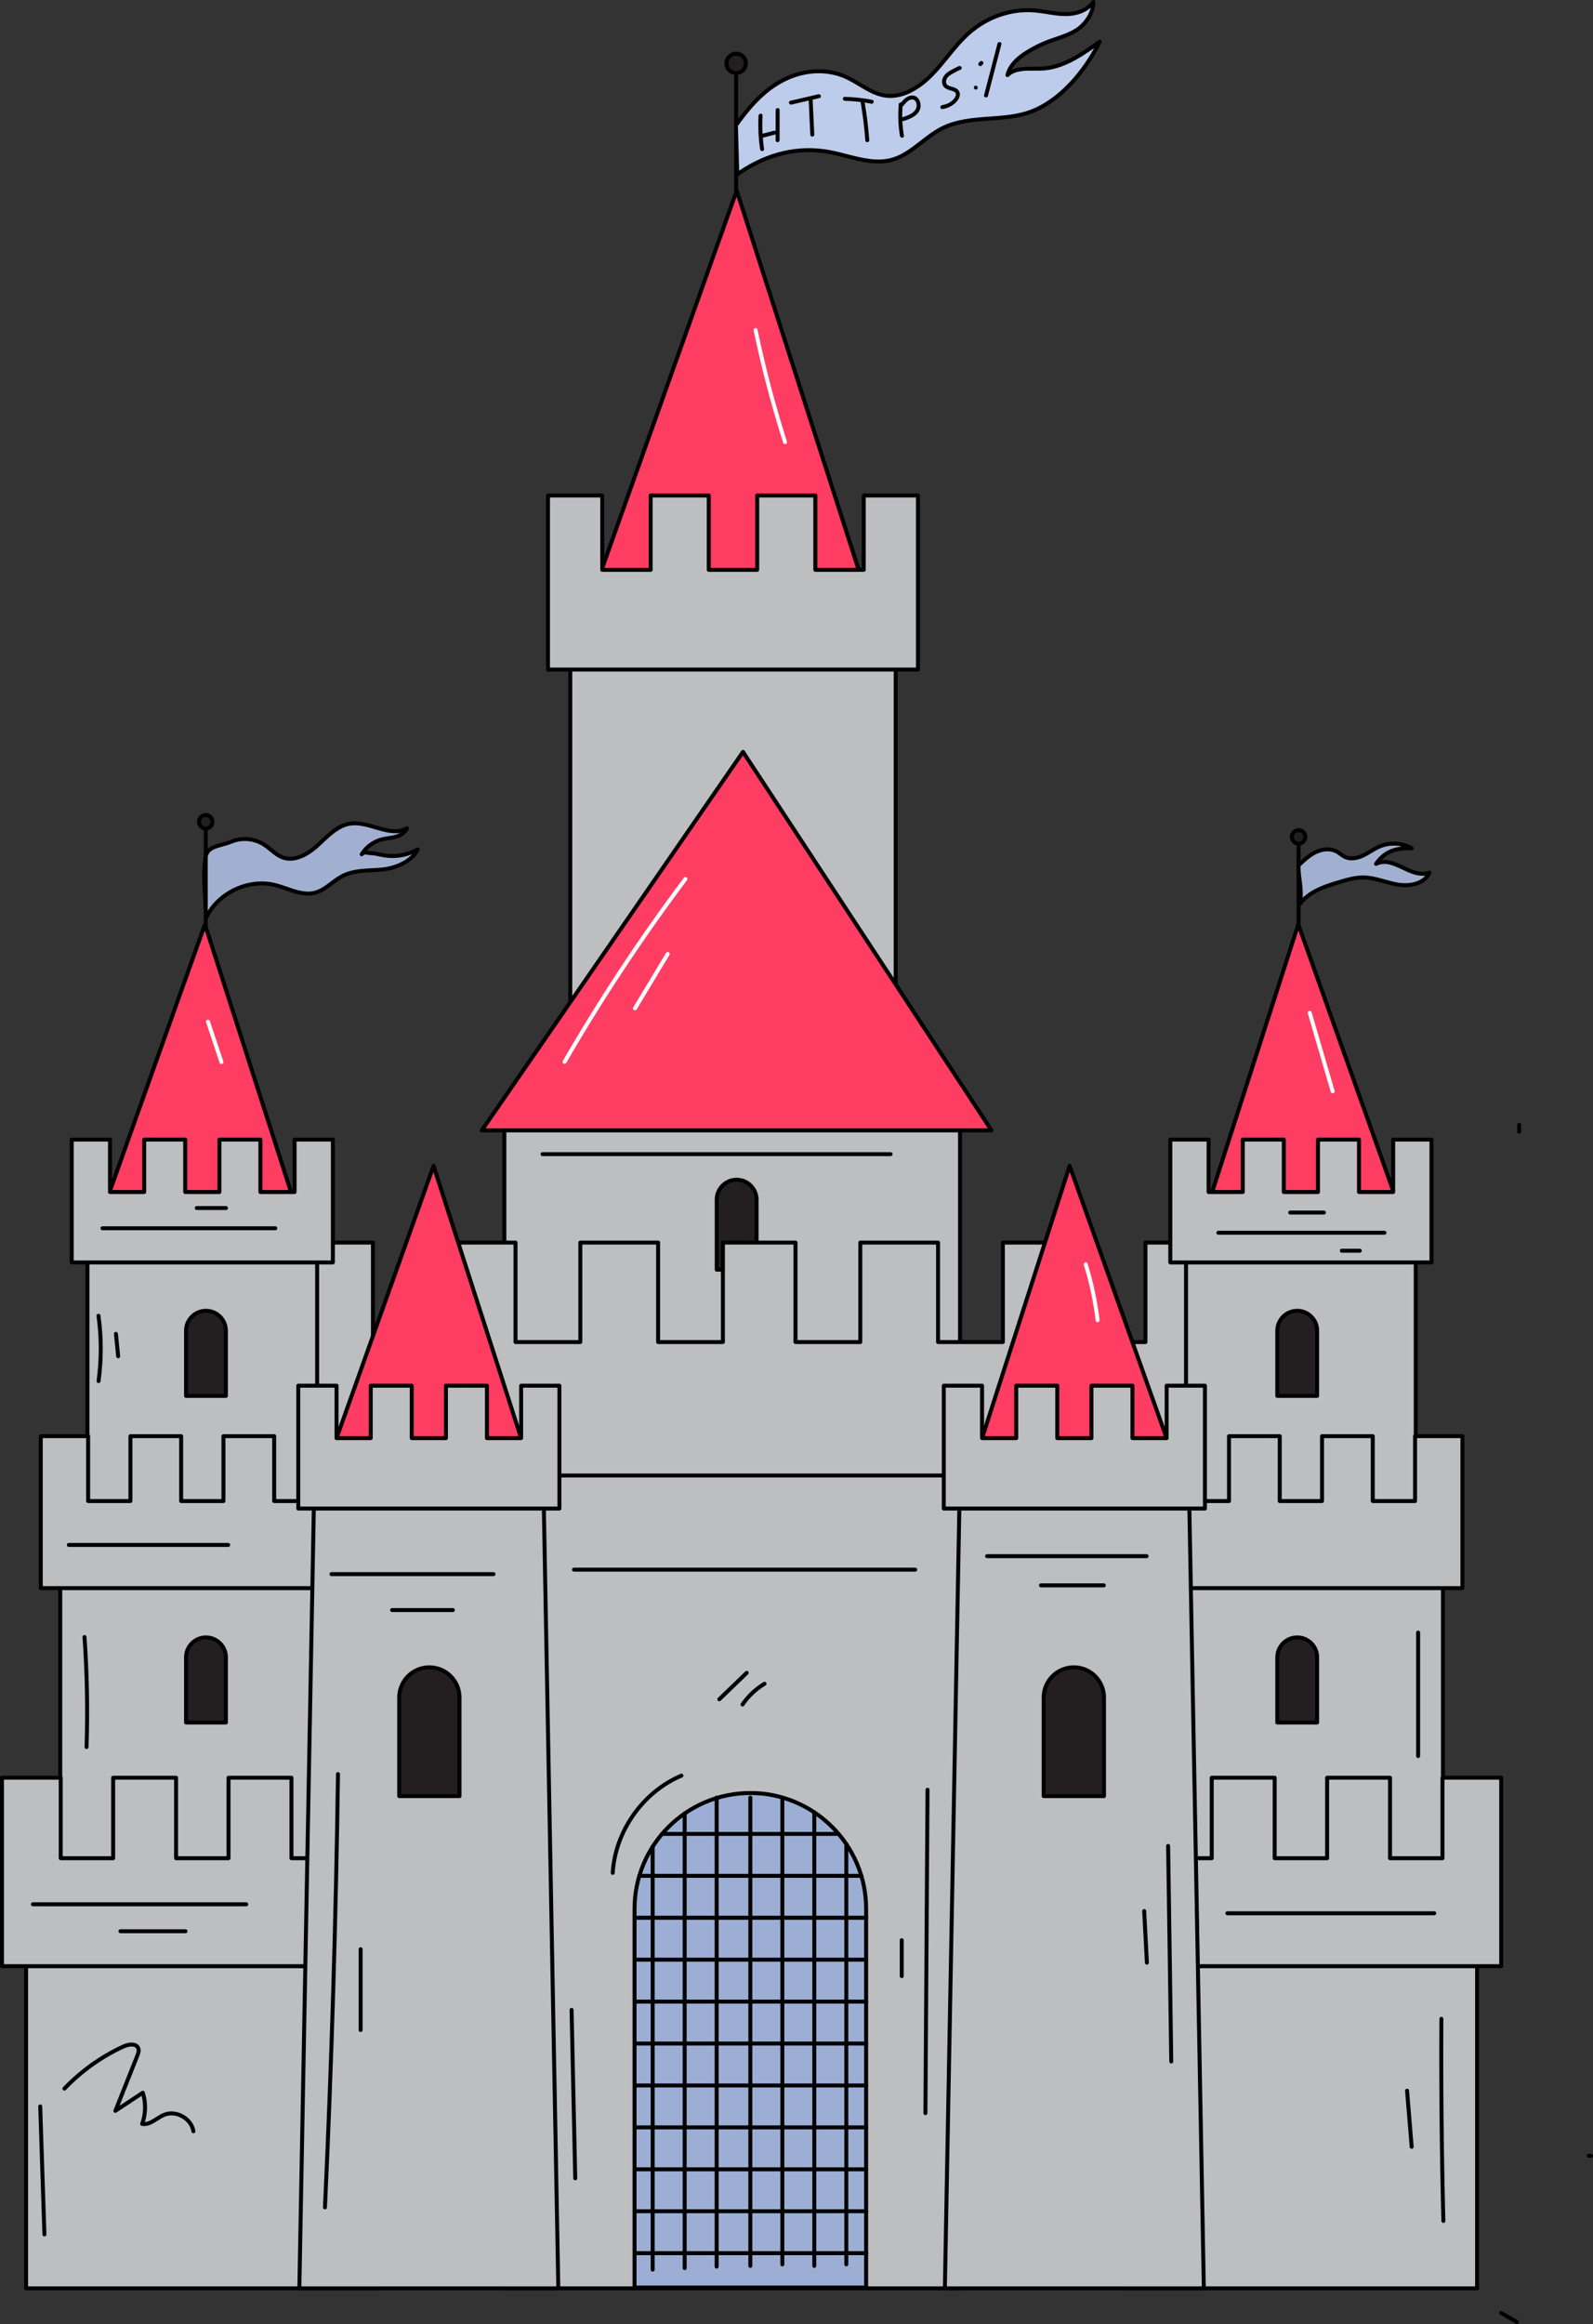 <svg xmlns="http://www.w3.org/2000/svg" id="Layer_2" data-name="Layer 2" width="804.49" height="1173.277" viewBox="0 0 804.49 1173.277"><rect x="0" y="0" width="804.49" height="1173.277" fill="#333333" stroke="none"/><g id="stroke"><g><g><path d="M655.806,477.938c-.553,0-1-.447-1-1v-50.457c0-.553.447-1,1-1s1,.447,1,1v50.457c0,.553-.447,1-1,1Z" fill="#000" stroke-width="0"></path><g><circle cx="655.805" cy="422.513" r="3.402" fill="#231f20" stroke-width="0"></circle><path d="M655.806,426.914c-2.427,0-4.401-1.975-4.401-4.402s1.975-4.401,4.401-4.401,4.401,1.975,4.401,4.401-1.975,4.402-4.401,4.402ZM655.806,420.111c-1.324,0-2.401,1.077-2.401,2.401s1.077,2.402,2.401,2.402,2.401-1.078,2.401-2.402-1.077-2.401-2.401-2.401Z" fill="#000" stroke-width="0"></path></g></g><g><path d="M371.773,111.418c-.553,0-1-.447-1-1V37.701c0-.553.447-1,1-1s1,.447,1,1v72.718c0,.553-.447,1-1,1Z" fill="#000" stroke-width="0"></path><g><circle cx="371.774" cy="31.982" r="4.902" fill="#231f20" stroke-width="0"></circle><path d="M371.773,37.884c-3.254,0-5.901-2.647-5.901-5.902s2.647-5.902,5.901-5.902,5.902,2.647,5.902,5.902-2.647,5.902-5.902,5.902ZM371.773,28.08c-2.151,0-3.901,1.751-3.901,3.902s1.75,3.902,3.901,3.902,3.902-1.751,3.902-3.902-1.751-3.902-3.902-3.902Z" fill="#000" stroke-width="0"></path></g></g><g><polygon points="302.638 290.973 434.695 290.973 372.044 96.245 302.638 290.973" fill="#ff3c62" stroke-width="0"></polygon><path d="M434.694,291.973h-132.057c-.325,0-.63-.158-.817-.424s-.233-.606-.125-.912l69.406-194.728c.144-.403.539-.645.958-.664.429.007.805.286.936.693l62.65,194.728c.098.305.044.638-.144.895-.189.259-.489.411-.809.411ZM304.056,289.973h129.267l-61.327-190.614-67.939,190.614Z" fill="#000" stroke-width="0"></path></g><g><g><rect x="287.999" y="331.65" width="164.338" height="256.948" fill="#bcbec0" stroke-width="0"></rect><path d="M452.337,589.598h-164.338c-.553,0-1-.447-1-1v-256.948c0-.553.447-1,1-1h164.338c.553,0,1,.447,1,1v256.948c0,.553-.447,1-1,1ZM288.999,587.598h162.338v-254.948h-162.338v254.948Z" fill="#000" stroke-width="0"></path></g><g><polygon points="463.587 250.157 463.587 338.023 276.748 338.023 276.748 250.157 304.139 250.157 304.139 287.683 328.597 287.683 328.597 250.157 357.938 250.157 357.938 287.683 382.396 287.683 382.396 250.157 411.746 250.157 411.746 287.683 436.195 287.683 436.195 250.157 463.587 250.157" fill="#bcbec0" stroke-width="0"></polygon><path d="M463.587,339.023h-186.84c-.553,0-1-.447-1-1v-87.866c0-.553.447-1,1-1h27.392c.553,0,1,.447,1,1v36.526h22.458v-36.526c0-.553.447-1,1-1h29.341c.553,0,1,.447,1,1v36.526h22.459v-36.526c0-.553.447-1,1-1h29.35c.553,0,1,.447,1,1v36.526h22.449v-36.526c0-.553.447-1,1-1h27.392c.553,0,1,.447,1,1v87.866c0,.553-.447,1-1,1ZM277.747,337.023h184.84v-85.866h-25.392v36.526c0,.553-.447,1-1,1h-24.449c-.553,0-1-.447-1-1v-36.526h-27.35v36.526c0,.553-.447,1-1,1h-24.459c-.553,0-1-.447-1-1v-36.526h-27.341v36.526c0,.553-.447,1-1,1h-24.458c-.553,0-1-.447-1-1v-36.526h-25.392v85.866Z" fill="#000" stroke-width="0"></path></g></g><g><rect x="254.703" y="564.911" width="230.133" height="590.358" fill="#bcbec0" stroke-width="0"></rect><path d="M484.837,1156.268h-230.134c-.553,0-1-.447-1-1v-590.357c0-.553.447-1,1-1h230.134c.553,0,1,.447,1,1v590.357c0,.553-.447,1-1,1ZM255.703,1154.268h228.134v-588.357h-228.134v588.357Z" fill="#000" stroke-width="0"></path></g><g><polygon points="243.317 570.672 500.726 570.672 375.222 379.58 243.317 570.672" fill="#ff3c62" stroke-width="0"></polygon><path d="M500.727,571.672H243.316c-.372,0-.713-.206-.886-.535s-.148-.727.062-1.033l131.905-191.092c.19-.274.512-.475.835-.432.332.004.642.173.824.451l125.505,191.092c.202.307.219.7.044,1.023-.175.324-.513.525-.88.525ZM245.222,569.672h253.651l-123.672-188.302-129.98,188.302Z" fill="#000" stroke-width="0"></path></g><g><path d="M372.022,595.595h0c5.554,0,10.063,4.509,10.063,10.063v35.349h-20.127v-35.349c0-5.554,4.509-10.063,10.063-10.063Z" fill="#231f20" stroke-width="0"></path><path d="M382.085,642.006h-20.127c-.553,0-1-.447-1-1v-35.349c0-6.101,4.963-11.063,11.063-11.063s11.063,4.963,11.063,11.063v35.349c0,.553-.447,1-1,1ZM362.958,640.006h18.127v-34.349c0-4.998-4.065-9.063-9.063-9.063s-9.063,4.065-9.063,9.063v34.349Z" fill="#000" stroke-width="0"></path></g><g><polygon points="578.472 627.312 578.472 677.534 545.75 677.534 545.75 627.312 506.471 627.312 506.471 677.534 473.737 677.534 473.737 627.312 434.47 627.312 434.47 677.534 401.738 677.534 401.738 627.312 401.737 627.312 365.08 627.312 365.079 627.312 365.079 677.534 332.358 677.534 332.358 627.312 293.078 627.312 293.078 677.534 260.345 677.534 260.345 627.312 221.078 627.312 221.078 677.534 188.345 677.534 188.345 627.312 151.686 627.312 151.686 744.905 365.079 744.905 401.738 744.905 615.131 744.905 615.131 627.312 578.472 627.312" fill="#bcbec0" stroke-width="0"></polygon><path d="M615.131,745.905H151.686c-.553,0-1-.447-1-1v-117.593c0-.553.447-1,1-1h36.658c.553,0,1,.447,1,1v49.222h30.733v-49.222c0-.553.447-1,1-1h39.268c.553,0,1,.447,1,1v49.222h30.732v-49.222c0-.553.447-1,1-1h39.28c.553,0,1,.447,1,1v49.222h30.72v-49.222c0-.553.447-1,1-1h36.659c.553,0,1,.447,1,1l.001,49.222h30.731v-49.222c0-.553.447-1,1-1h39.268c.553,0,1,.447,1,1v49.222h30.733v-49.222c0-.553.447-1,1-1h39.279c.553,0,1,.447,1,1v49.222h30.722v-49.222c0-.553.447-1,1-1h36.659c.553,0,1,.447,1,1v117.593c0,.553-.447,1-1,1ZM152.686,743.905h461.444v-115.593h-34.659v49.222c0,.553-.447,1-1,1h-32.722c-.553,0-1-.447-1-1v-49.222h-37.279v49.222c0,.553-.447,1-1,1h-32.733c-.553,0-1-.447-1-1v-49.222h-37.268v49.222c0,.553-.447,1-1,1h-32.731c-.553,0-1-.447-1-1v-49.222h-34.658l-.002,49.222c0,.553-.447,1-1,1h-32.72c-.553,0-1-.447-1-1v-49.222h-37.28v49.222c0,.553-.447,1-1,1h-32.732c-.553,0-1-.447-1-1v-49.222h-37.268v49.222c0,.553-.447,1-1,1h-32.733c-.553,0-1-.447-1-1v-49.222h-34.658v115.593Z" fill="#000" stroke-width="0"></path></g><g><g><polygon points="54.498 604.124 147.713 604.124 103.489 466.671 54.498 604.124" fill="#ff3c62" stroke-width="0"></polygon><path d="M147.713,605.124H54.498c-.325,0-.63-.158-.817-.424s-.233-.606-.125-.912l48.991-137.452c.144-.403.492-.646.958-.664.429.007.805.286.936.693l44.224,137.452c.098.305.044.638-.144.895-.189.259-.489.411-.809.411ZM55.916,603.124h90.425l-42.9-133.338-47.524,133.338Z" fill="#000" stroke-width="0"></path></g><g><g><rect x="44.165" y="632.836" width="116.001" height="129.228" fill="#bcbec0" stroke-width="0"></rect><path d="M160.165,763.064H44.165c-.553,0-1-.447-1-1v-129.228c0-.553.447-1,1-1h116c.553,0,1,.447,1,1v129.228c0,.553-.447,1-1,1ZM45.165,761.064h114v-127.228H45.165v127.228Z" fill="#000" stroke-width="0"></path></g><g><polygon points="168.107 575.313 168.107 637.335 36.222 637.335 36.222 575.313 55.557 575.313 55.557 601.801 72.821 601.801 72.821 575.313 93.532 575.313 93.532 601.801 110.796 601.801 110.796 575.313 131.513 575.313 131.513 601.801 148.772 601.801 148.772 575.313 168.107 575.313" fill="#bcbec0" stroke-width="0"></polygon><path d="M168.106,638.334H36.223c-.553,0-1-.447-1-1v-62.022c0-.553.447-1,1-1h19.335c.553,0,1,.447,1,1v25.488h15.264v-25.488c0-.553.447-1,1-1h20.711c.553,0,1,.447,1,1v25.488h15.265v-25.488c0-.553.447-1,1-1h20.717c.553,0,1,.447,1,1v25.488h15.258v-25.488c0-.553.447-1,1-1h19.335c.553,0,1,.447,1,1v62.022c0,.553-.447,1-1,1ZM37.223,636.334h129.884v-60.022h-17.335v25.488c0,.553-.447,1-1,1h-17.258c-.553,0-1-.447-1-1v-25.488h-18.717v25.488c0,.553-.447,1-1,1h-17.265c-.553,0-1-.447-1-1v-25.488h-18.711v25.488c0,.553-.447,1-1,1h-17.264c-.553,0-1-.447-1-1v-25.488h-17.335v60.022Z" fill="#000" stroke-width="0"></path></g></g><g><g><rect x="30.422" y="796.2" width="143.487" height="159.848" fill="#bcbec0" stroke-width="0"></rect><path d="M173.909,957.048H30.422c-.553,0-1-.447-1-1v-159.849c0-.553.447-1,1-1h143.487c.553,0,1,.447,1,1v159.849c0,.553-.447,1-1,1ZM31.422,955.048h141.487v-157.849H31.422v157.849Z" fill="#000" stroke-width="0"></path></g><g><polygon points="183.731 725.047 183.731 801.764 20.598 801.764 20.598 725.047 44.514 725.047 44.514 757.812 65.869 757.812 65.869 725.047 91.487 725.047 91.487 757.812 112.842 757.812 112.842 725.047 138.468 725.047 138.468 757.812 159.815 757.812 159.815 725.047 183.731 725.047" fill="#bcbec0" stroke-width="0"></polygon><path d="M183.731,802.764H20.598c-.553,0-1-.447-1-1v-76.718c0-.553.447-1,1-1h23.916c.553,0,1,.447,1,1v31.765h19.355v-31.765c0-.553.447-1,1-1h25.618c.553,0,1,.447,1,1v31.765h19.355v-31.765c0-.553.447-1,1-1h25.626c.553,0,1,.447,1,1v31.765h19.348v-31.765c0-.553.447-1,1-1h23.916c.553,0,1,.447,1,1v76.718c0,.553-.447,1-1,1ZM21.598,800.764h161.134v-74.718h-21.916v31.765c0,.553-.447,1-1,1h-21.348c-.553,0-1-.447-1-1v-31.765h-23.626v31.765c0,.553-.447,1-1,1h-21.355c-.553,0-1-.447-1-1v-31.765h-23.618v31.765c0,.553-.447,1-1,1h-21.355c-.553,0-1-.447-1-1v-31.765h-21.916v74.718Z" fill="#000" stroke-width="0"></path></g></g><g><rect x="13.183" y="985.732" width="177.962" height="169.537" fill="#bcbec0" stroke-width="0"></rect><path d="M191.145,1156.268H13.184c-.553,0-1-.447-1-1v-169.536c0-.553.447-1,1-1h177.962c.553,0,1,.447,1,1v169.536c0,.553-.447,1-1,1ZM14.184,1154.268h175.962v-167.536H14.184v167.536Z" fill="#000" stroke-width="0"></path></g><g><polygon points="203.329 897.483 203.329 992.634 1 992.634 1 897.483 30.662 897.483 30.662 938.12 57.148 938.12 57.148 897.483 88.921 897.483 88.921 938.12 115.407 938.12 115.407 897.483 147.19 897.483 147.19 938.12 173.667 938.12 173.667 897.483 203.329 897.483" fill="#bcbec0" stroke-width="0"></polygon><path d="M203.329,993.633H1c-.553,0-1-.447-1-1v-95.15c0-.553.447-1,1-1h29.662c.553,0,1,.447,1,1v39.638h24.485v-39.638c0-.553.447-1,1-1h31.773c.553,0,1,.447,1,1v39.638h24.486v-39.638c0-.553.447-1,1-1h31.783c.553,0,1,.447,1,1v39.638h24.477v-39.638c0-.553.447-1,1-1h29.662c.553,0,1,.447,1,1v95.15c0,.553-.447,1-1,1ZM2,991.633h200.329v-93.15h-27.662v39.638c0,.553-.447,1-1,1h-26.477c-.553,0-1-.447-1-1v-39.638h-29.783v39.638c0,.553-.447,1-1,1h-26.486c-.553,0-1-.447-1-1v-39.638h-29.773v39.638c0,.553-.447,1-1,1h-26.485c-.553,0-1-.447-1-1v-39.638H2v93.15Z" fill="#000" stroke-width="0"></path></g><g><path d="M104.019,661.754h0c5.554,0,10.063,4.509,10.063,10.063v32.901h-20.127v-32.901c0-5.554,4.509-10.063,10.063-10.063Z" fill="#231f20" stroke-width="0"></path><path d="M114.082,705.719h-20.126c-.553,0-1-.447-1-1v-32.901c0-6.101,4.963-11.063,11.062-11.063s11.063,4.963,11.063,11.063v32.901c0,.553-.447,1-1,1ZM94.956,703.719h18.126v-31.901c0-4.998-4.065-9.063-9.063-9.063s-9.062,4.065-9.062,9.063v31.901Z" fill="#000" stroke-width="0"></path></g><g><path d="M104.019,826.646h0c5.554,0,10.063,4.509,10.063,10.063v32.901h-20.127v-32.901c0-5.554,4.509-10.063,10.063-10.063Z" fill="#231f20" stroke-width="0"></path><path d="M114.082,870.611h-20.126c-.553,0-1-.447-1-1v-32.901c0-6.101,4.963-11.063,11.062-11.063s11.063,4.963,11.063,11.063v32.901c0,.553-.447,1-1,1ZM94.956,868.611h18.126v-31.901c0-4.998-4.065-9.063-9.063-9.063s-9.062,4.065-9.062,9.063v31.901Z" fill="#000" stroke-width="0"></path></g></g><g><g><path d="M378.933,905.203h0c32.274,0,58.476,26.202,58.476,58.476v191.184h-116.952v-191.184c0-32.274,26.202-58.476,58.476-58.476Z" fill="#9daed5" stroke-width="0"></path><path d="M437.409,1155.863h-116.953c-.553,0-1-.447-1-1v-191.184c0-32.796,26.681-59.477,59.477-59.477s59.477,26.681,59.477,59.477v191.184c0,.553-.447,1-1,1ZM321.456,1153.863h114.953v-190.184c0-31.692-25.784-57.477-57.477-57.477s-57.477,25.784-57.477,57.477v190.184Z" fill="#000" stroke-width="0"></path></g><path d="M378.933,1144.93c-.553,0-1-.447-1-1v-236.404c0-.553.447-1,1-1s1,.447,1,1v236.404c0,.553-.447,1-1,1Z" fill="#000" stroke-width="0"></path><g><path d="M395.093,1144.187c-.553,0-1-.447-1-1v-235.71c0-.553.447-1,1-1s1,.447,1,1v235.71c0,.553-.447,1-1,1Z" fill="#000" stroke-width="0"></path><path d="M411.243,1144.937c-.553,0-1-.447-1-1v-228.989c0-.553.447-1,1-1s1,.447,1,1v228.989c0,.553-.447,1-1,1Z" fill="#000" stroke-width="0"></path><path d="M427.403,1144.174c-.553,0-1-.447-1-1v-212.217c0-.553.447-1,1-1s1,.447,1,1v212.217c0,.553-.447,1-1,1Z" fill="#000" stroke-width="0"></path></g><g><path d="M329.613,1146.82c-.553,0-1-.447-1-1v-213.572c0-.553.447-1,1-1s1,.447,1,1v213.572c0,.553-.447,1-1,1Z" fill="#000" stroke-width="0"></path><path d="M345.764,1146.064c-.553,0-1-.447-1-1v-229.536c0-.553.447-1,1-1s1,.447,1,1v229.536c0,.553-.447,1-1,1Z" fill="#000" stroke-width="0"></path><path d="M361.925,1145.308c-.553,0-1-.447-1-1v-236.782c0-.553.447-1,1-1s1,.447,1,1v236.782c0,.553-.447,1-1,1Z" fill="#000" stroke-width="0"></path></g><path d="M423.514,926.847h-89.171c-.553,0-1-.447-1-1s.447-1,1-1h89.171c.553,0,1,.447,1,1s-.447,1-1,1Z" fill="#000" stroke-width="0"></path><path d="M435.003,948.017h-112.14c-.553,0-1-.447-1-1s.447-1,1-1h112.14c.553,0,1,.447,1,1s-.447,1-1,1Z" fill="#000" stroke-width="0"></path><path d="M437.413,969.177h-116.57c-.553,0-1-.447-1-1s.447-1,1-1h116.57c.553,0,1,.447,1,1s-.447,1-1,1Z" fill="#000" stroke-width="0"></path><path d="M437.413,990.347h-116.57c-.553,0-1-.447-1-1s.447-1,1-1h116.57c.553,0,1,.447,1,1s-.447,1-1,1Z" fill="#000" stroke-width="0"></path><path d="M437.413,1011.517h-116.57c-.553,0-1-.447-1-1s.447-1,1-1h116.57c.553,0,1,.447,1,1s-.447,1-1,1Z" fill="#000" stroke-width="0"></path><path d="M437.413,1032.677h-116.57c-.553,0-1-.447-1-1s.447-1,1-1h116.57c.553,0,1,.447,1,1s-.447,1-1,1Z" fill="#000" stroke-width="0"></path><path d="M437.413,1053.847h-116.57c-.553,0-1-.447-1-1s.447-1,1-1h116.57c.553,0,1,.447,1,1s-.447,1-1,1Z" fill="#000" stroke-width="0"></path><path d="M437.413,1075.007h-116.57c-.553,0-1-.447-1-1s.447-1,1-1h116.57c.553,0,1,.447,1,1s-.447,1-1,1Z" fill="#000" stroke-width="0"></path><path d="M437.413,1096.177h-116.57c-.553,0-1-.447-1-1s.447-1,1-1h116.57c.553,0,1,.447,1,1s-.447,1-1,1Z" fill="#000" stroke-width="0"></path><path d="M437.413,1117.337h-116.57c-.553,0-1-.447-1-1s.447-1,1-1h116.57c.553,0,1,.447,1,1s-.447,1-1,1Z" fill="#000" stroke-width="0"></path><path d="M437.413,1138.507h-116.57c-.553,0-1-.447-1-1s.447-1,1-1h116.57c.553,0,1,.447,1,1s-.447,1-1,1Z" fill="#000" stroke-width="0"></path></g><g><g><polygon points="169.961 726.051 263.176 726.051 218.953 588.598 169.961 726.051" fill="#ff3c62" stroke-width="0"></polygon><path d="M263.176,727.05h-93.214c-.325,0-.63-.158-.817-.424s-.233-.606-.125-.912l48.991-137.452c.144-.403.509-.691.958-.664.429.007.805.286.936.693l44.223,137.452c.098.305.044.638-.144.895-.189.259-.489.411-.809.411ZM171.38,725.05h90.424l-42.899-133.338-47.524,133.338Z" fill="#000" stroke-width="0"></path></g><g><g><polygon points="281.963 1155.268 151.176 1155.268 158.569 757.085 274.57 757.085 281.963 1155.268" fill="#bcbec0" stroke-width="0"></polygon><path d="M281.963,1156.268h-130.787c-.269,0-.525-.108-.714-.3-.188-.191-.291-.45-.286-.719l7.394-398.183c.011-.545.455-.981,1-.981h116c.545,0,.989.436,1,.981l7.394,398.183c.005.269-.099.527-.286.719-.189.191-.445.3-.714.3ZM152.194,1154.268h128.75l-7.356-396.183h-114.037l-7.356,396.183Z" fill="#000" stroke-width="0"></path></g><g><polygon points="282.511 699.562 282.511 761.584 150.627 761.584 150.627 699.562 169.961 699.562 169.961 726.051 187.226 726.051 187.226 699.562 207.936 699.562 207.936 726.051 225.201 726.051 225.201 699.562 245.918 699.562 245.918 726.051 263.176 726.051 263.176 699.562 282.511 699.562" fill="#bcbec0" stroke-width="0"></polygon><path d="M282.511,762.584h-131.884c-.553,0-1-.447-1-1v-62.023c0-.553.447-1,1-1h19.335c.553,0,1,.447,1,1v25.488h15.264v-25.488c0-.553.447-1,1-1h20.711c.553,0,1,.447,1,1v25.488h15.265v-25.488c0-.553.447-1,1-1h20.717c.553,0,1,.447,1,1v25.488h15.258v-25.488c0-.553.447-1,1-1h19.335c.553,0,1,.447,1,1v62.023c0,.553-.447,1-1,1ZM151.627,760.584h129.884v-60.023h-17.335v25.488c0,.553-.447,1-1,1h-17.258c-.553,0-1-.447-1-1v-25.488h-18.717v25.488c0,.553-.447,1-1,1h-17.265c-.553,0-1-.447-1-1v-25.488h-18.711v25.488c0,.553-.447,1-1,1h-17.264c-.553,0-1-.447-1-1v-25.488h-17.335v60.023Z" fill="#000" stroke-width="0"></path></g></g><g><path d="M216.834,841.742h0c8.406,0,15.231,6.825,15.231,15.231v49.797h-30.462v-49.797c0-8.406,6.825-15.231,15.231-15.231Z" fill="#231f20" stroke-width="0"></path><path d="M232.065,907.77h-30.462c-.553,0-1-.447-1-1v-49.797c0-8.95,7.281-16.231,16.23-16.231s16.231,7.281,16.231,16.231v49.797c0,.553-.447,1-1,1ZM202.603,905.77h28.462v-48.797c0-7.848-6.384-14.231-14.231-14.231s-14.23,6.384-14.23,14.231v48.797Z" fill="#000" stroke-width="0"></path></g></g><g><g><polygon points="704.638 604.124 611.423 604.124 655.647 466.671 704.638 604.124" fill="#ff3c62" stroke-width="0"></polygon><path d="M704.638,605.124h-93.214c-.319,0-.62-.152-.809-.411-.188-.258-.241-.591-.144-.895l44.223-137.452c.132-.407.508-.686.936-.693.412.026.815.262.958.664l48.991,137.452c.108.307.062.646-.125.912s-.492.424-.817.424ZM612.796,603.124h90.424l-47.524-133.338-42.899,133.338Z" fill="#000" stroke-width="0"></path></g><g><g><rect x="598.97" y="632.836" width="116.001" height="129.228" transform="translate(1313.942 1394.9) rotate(-180)" fill="#bcbec0" stroke-width="0"></rect><path d="M714.972,763.064h-116.001c-.553,0-1-.447-1-1v-129.228c0-.553.447-1,1-1h116.001c.553,0,1,.447,1,1v129.228c0,.553-.447,1-1,1ZM599.971,761.064h114.001v-127.228h-114.001v127.228Z" fill="#000" stroke-width="0"></path></g><g><polygon points="591.029 575.313 591.029 637.335 722.913 637.335 722.913 575.313 703.579 575.313 703.579 601.801 686.314 601.801 686.314 575.313 665.604 575.313 665.604 601.801 648.34 601.801 648.34 575.313 627.622 575.313 627.622 601.801 610.364 601.801 610.364 575.313 591.029 575.313" fill="#bcbec0" stroke-width="0"></polygon><path d="M722.913,638.334h-131.884c-.553,0-1-.447-1-1v-62.022c0-.553.447-1,1-1h19.335c.553,0,1,.447,1,1v25.488h15.258v-25.488c0-.553.447-1,1-1h20.718c.553,0,1,.447,1,1v25.488h15.264v-25.488c0-.553.447-1,1-1h20.711c.553,0,1,.447,1,1v25.488h15.265v-25.488c0-.553.447-1,1-1h19.334c.553,0,1,.447,1,1v62.022c0,.553-.447,1-1,1ZM592.029,636.334h129.884v-60.022h-17.334v25.488c0,.553-.447,1-1,1h-17.265c-.553,0-1-.447-1-1v-25.488h-18.711v25.488c0,.553-.447,1-1,1h-17.264c-.553,0-1-.447-1-1v-25.488h-18.718v25.488c0,.553-.447,1-1,1h-17.258c-.553,0-1-.447-1-1v-25.488h-17.335v60.022Z" fill="#000" stroke-width="0"></path></g></g><g><g><rect x="585.227" y="796.2" width="143.487" height="159.848" transform="translate(1313.941 1752.248) rotate(-180)" fill="#bcbec0" stroke-width="0"></rect><path d="M728.714,957.048h-143.486c-.553,0-1-.447-1-1v-159.849c0-.553.447-1,1-1h143.486c.553,0,1,.447,1,1v159.849c0,.553-.447,1-1,1ZM586.227,955.048h141.486v-157.849h-141.486v157.849Z" fill="#000" stroke-width="0"></path></g><g><polygon points="575.404 725.047 575.404 801.764 738.538 801.764 738.538 725.047 714.622 725.047 714.622 757.812 693.267 757.812 693.267 725.047 667.649 725.047 667.649 757.812 646.294 757.812 646.294 725.047 620.668 725.047 620.668 757.812 599.321 757.812 599.321 725.047 575.404 725.047" fill="#bcbec0" stroke-width="0"></polygon><path d="M738.538,802.764h-163.134c-.553,0-1-.447-1-1v-76.718c0-.553.447-1,1-1h23.916c.553,0,1,.447,1,1v31.765h19.348v-31.765c0-.553.447-1,1-1h25.626c.553,0,1,.447,1,1v31.765h19.355v-31.765c0-.553.447-1,1-1h25.618c.553,0,1,.447,1,1v31.765h19.355v-31.765c0-.553.447-1,1-1h23.916c.553,0,1,.447,1,1v76.718c0,.553-.447,1-1,1ZM576.404,800.764h161.134v-74.718h-21.916v31.765c0,.553-.447,1-1,1h-21.355c-.553,0-1-.447-1-1v-31.765h-23.618v31.765c0,.553-.447,1-1,1h-21.355c-.553,0-1-.447-1-1v-31.765h-23.626v31.765c0,.553-.447,1-1,1h-21.348c-.553,0-1-.447-1-1v-31.765h-21.916v74.718Z" fill="#000" stroke-width="0"></path></g></g><g><rect x="567.99" y="985.732" width="177.962" height="169.537" transform="translate(1313.943 2141) rotate(-180)" fill="#bcbec0" stroke-width="0"></rect><path d="M745.952,1156.268h-177.962c-.553,0-1-.447-1-1v-169.536c0-.553.447-1,1-1h177.962c.553,0,1,.447,1,1v169.536c0,.553-.447,1-1,1ZM568.99,1154.268h175.962v-167.536h-175.962v167.536Z" fill="#000" stroke-width="0"></path></g><g><polygon points="555.807 897.483 555.807 992.634 758.136 992.634 758.136 897.483 728.474 897.483 728.474 938.12 701.988 938.12 701.988 897.483 670.215 897.483 670.215 938.12 643.729 938.12 643.729 897.483 611.946 897.483 611.946 938.12 585.469 938.12 585.469 897.483 555.807 897.483" fill="#bcbec0" stroke-width="0"></polygon><path d="M758.136,993.633h-202.329c-.553,0-1-.447-1-1v-95.15c0-.553.447-1,1-1h29.662c.553,0,1,.447,1,1v39.638h24.477v-39.638c0-.553.447-1,1-1h31.783c.553,0,1,.447,1,1v39.638h24.486v-39.638c0-.553.447-1,1-1h31.773c.553,0,1,.447,1,1v39.638h24.485v-39.638c0-.553.447-1,1-1h29.662c.553,0,1,.447,1,1v95.15c0,.553-.447,1-1,1ZM556.807,991.633h200.329v-93.15h-27.662v39.638c0,.553-.447,1-1,1h-26.485c-.553,0-1-.447-1-1v-39.638h-29.773v39.638c0,.553-.447,1-1,1h-26.486c-.553,0-1-.447-1-1v-39.638h-29.783v39.638c0,.553-.447,1-1,1h-26.477c-.553,0-1-.447-1-1v-39.638h-27.662v93.15Z" fill="#000" stroke-width="0"></path></g><g><path d="M645.054,661.754h20.127v32.901c0,5.554-4.509,10.063-10.063,10.063h0c-5.554,0-10.063-4.509-10.063-10.063v-32.901h0Z" transform="translate(1310.234 1366.473) rotate(-180)" fill="#231f20" stroke-width="0"></path><path d="M665.181,705.719h-20.127c-.553,0-1-.447-1-1v-32.901c0-6.101,4.963-11.063,11.063-11.063s11.063,4.963,11.063,11.063v32.901c0,.553-.447,1-1,1ZM646.054,703.719h18.127v-31.901c0-4.998-4.065-9.063-9.063-9.063s-9.063,4.065-9.063,9.063v31.901Z" fill="#000" stroke-width="0"></path></g><g><path d="M645.054,826.646h20.127v32.901c0,5.554-4.509,10.063-10.063,10.063h0c-5.554,0-10.063-4.509-10.063-10.063v-32.901h0Z" transform="translate(1310.234 1696.257) rotate(-180)" fill="#231f20" stroke-width="0"></path><path d="M665.181,870.611h-20.127c-.553,0-1-.447-1-1v-32.901c0-6.101,4.963-11.063,11.063-11.063s11.063,4.963,11.063,11.063v32.901c0,.553-.447,1-1,1ZM646.054,868.611h18.127v-31.901c0-4.998-4.065-9.063-9.063-9.063s-9.063,4.065-9.063,9.063v31.901Z" fill="#000" stroke-width="0"></path></g></g><g><g><polygon points="589.174 726.051 495.96 726.051 540.183 588.598 589.174 726.051" fill="#ff3c62" stroke-width="0"></polygon><path d="M589.175,727.05h-93.215c-.319,0-.62-.152-.809-.411-.188-.258-.241-.591-.144-.895l44.223-137.452c.132-.407.508-.686.936-.693.396-.019.814.261.958.664l48.992,137.452c.108.307.062.646-.125.912s-.492.424-.817.424ZM497.332,725.05h90.425l-47.525-133.338-42.899,133.338Z" fill="#000" stroke-width="0"></path></g><g><g><polygon points="477.173 1155.268 607.96 1155.268 600.567 757.085 484.566 757.085 477.173 1155.268" fill="#bcbec0" stroke-width="0"></polygon><path d="M607.96,1156.268h-130.787c-.269,0-.525-.108-.714-.3-.188-.191-.291-.45-.286-.719l7.394-398.183c.011-.545.455-.981,1-.981h116.001c.545,0,.989.436,1,.981l7.393,398.183c.005.269-.099.527-.286.719-.189.191-.445.3-.714.3ZM478.191,1154.268h128.75l-7.356-396.183h-114.038l-7.356,396.183Z" fill="#000" stroke-width="0"></path></g><g><polygon points="476.625 699.562 476.625 761.584 608.509 761.584 608.509 699.562 589.174 699.562 589.174 726.051 571.91 726.051 571.91 699.562 551.199 699.562 551.199 726.051 533.935 726.051 533.935 699.562 513.218 699.562 513.218 726.051 495.96 726.051 495.96 699.562 476.625 699.562" fill="#bcbec0" stroke-width="0"></polygon><path d="M608.509,762.584h-131.884c-.553,0-1-.447-1-1v-62.023c0-.553.447-1,1-1h19.335c.553,0,1,.447,1,1v25.488h15.258v-25.488c0-.553.447-1,1-1h20.718c.553,0,1,.447,1,1v25.488h15.264v-25.488c0-.553.447-1,1-1h20.711c.553,0,1,.447,1,1v25.488h15.265v-25.488c0-.553.447-1,1-1h19.334c.553,0,1,.447,1,1v62.023c0,.553-.447,1-1,1ZM477.625,760.584h129.884v-60.023h-17.334v25.488c0,.553-.447,1-1,1h-17.265c-.553,0-1-.447-1-1v-25.488h-18.711v25.488c0,.553-.447,1-1,1h-17.264c-.553,0-1-.447-1-1v-25.488h-18.718v25.488c0,.553-.447,1-1,1h-17.258c-.553,0-1-.447-1-1v-25.488h-17.335v60.023Z" fill="#000" stroke-width="0"></path></g></g><g><path d="M527.071,841.742h30.462v49.797c0,8.406-6.825,15.231-15.231,15.231h0c-8.406,0-15.231-6.825-15.231-15.231v-49.797h0Z" transform="translate(1084.603 1748.511) rotate(-180)" fill="#231f20" stroke-width="0"></path><path d="M557.532,907.77h-30.462c-.553,0-1-.447-1-1v-49.797c0-8.95,7.281-16.231,16.231-16.231s16.23,7.281,16.23,16.231v49.797c0,.553-.447,1-1,1ZM528.07,905.77h28.462v-48.797c0-7.848-6.384-14.231-14.23-14.231s-14.231,6.384-14.231,14.231v48.797Z" fill="#000" stroke-width="0"></path></g></g><path d="M462.203,793.434h-172.351c-.553,0-1-.447-1-1s.447-1,1-1h172.351c.553,0,1,.447,1,1s-.447,1-1,1Z" fill="#000" stroke-width="0"></path><g><path d="M104.101,463.33c5.943-12.55,21.262-19.837,34.748-16.528,6.736,1.652,13.422,5.629,20.143,3.917,5.397-1.375,9.241-6.107,14.223-8.598,5.978-2.989,13.004-2.516,19.66-3.119,6.656-.603,15.303-4.086,18.036-10.185-5.132,2.917-11.288,3.99-17.104,2.979-2.065-.359-4.098-.971-6.193-1.037s-3.621-1.084-4.957.53c2.284-3.709,6.052-6.474,10.275-7.54,2.285-.577,4.675-.673,6.942-1.319s4.788-2.107,5.635-4.306c-8.478,4.93-18.95-3.778-28.649-2.325-6.508.975-11.339,6.273-16.186,10.724-4.847,4.451-11.407,8.544-17.643,6.442-3.762-1.268-6.456-4.53-9.81-6.654-4.852-3.072-11.223-3.595-16.511-1.356-5.288,2.239-11.639,1.857-12.81,7.478-1.699,8.155-.052,22.57.201,30.896Z" fill="#a1b0d1" stroke-width="0"></path><path d="M104.102,464.33c-.067,0-.136-.007-.204-.021-.453-.094-.781-.486-.796-.948-.064-2.116-.221-4.661-.387-7.356-.483-7.83-1.085-17.576.206-23.774.966-4.638,5.019-5.726,8.94-6.777,1.49-.399,3.031-.812,4.46-1.418,5.608-2.376,12.29-1.825,17.436,1.433,1.29.816,2.481,1.79,3.632,2.731,1.935,1.583,3.763,3.078,5.963,3.819,5.961,2.008,12.342-2.279,16.646-6.231.614-.565,1.228-1.143,1.846-1.723,4.366-4.108,8.88-8.356,14.869-9.254,4.409-.66,8.887.65,13.215,1.918,5.472,1.602,10.639,3.115,15.08.532.367-.212.83-.172,1.152.103s.436.725.283,1.121c-1.253,3.246-5.135,4.576-6.295,4.906-1.27.361-2.567.558-3.822.748-1.096.165-2.13.321-3.148.579-3.022.762-5.775,2.431-7.872,4.718.273.035.543.083.806.129.493.087,1.003.177,1.534.194,1.522.047,2.993.361,4.416.666.639.137,1.276.273,1.918.385,5.544.964,11.539-.079,16.438-2.863.376-.214.845-.161,1.167.129.319.291.417.755.239,1.149-2.908,6.489-11.815,10.133-18.858,10.771-1.6.144-3.239.23-4.825.311-4.968.256-10.106.521-14.477,2.707-1.942.971-3.769,2.346-5.535,3.675-2.699,2.031-5.489,4.132-8.888,4.997-5.059,1.289-10.032-.435-14.846-2.103-1.901-.659-3.867-1.34-5.782-1.81-13.081-3.214-27.842,3.813-33.606,15.984-.167.354-.522.572-.903.572ZM123.629,424.57c-2.231,0-4.461.431-6.529,1.307-1.556.659-3.165,1.091-4.721,1.508-4.207,1.129-6.819,1.986-7.501,5.254-1.235,5.936-.644,15.532-.167,23.243.082,1.338.162,2.639.231,3.872,7.041-11.032,21.348-17.059,34.147-13.923,2.006.492,4.017,1.19,5.961,1.863,4.742,1.644,9.221,3.195,13.696,2.056,3.01-.768,5.521-2.656,8.179-4.657,1.838-1.383,3.738-2.813,5.844-3.866,4.745-2.373,10.096-2.648,15.27-2.916,1.566-.08,3.186-.164,4.748-.306,5.432-.492,11.77-2.889,15.279-6.718-4.557,1.807-9.562,2.338-14.428,1.494-.667-.116-1.33-.258-1.993-.399-1.398-.299-2.719-.582-4.061-.623-.675-.021-1.283-.129-1.819-.224-1.306-.231-1.784-.277-2.336.392-.336.404-.925.48-1.353.175-.427-.306-.544-.89-.269-1.337,2.428-3.942,6.394-6.853,10.882-7.985,1.113-.281,2.245-.452,3.34-.617,1.247-.19,2.426-.367,3.574-.694.791-.226,1.649-.571,2.437-1.031-4.093.72-8.437-.549-12.673-1.789-4.121-1.206-8.381-2.457-12.355-1.858-5.371.804-9.653,4.834-13.795,8.731-.623.587-1.243,1.17-1.863,1.739-6.742,6.19-13.188,8.491-18.639,6.653-2.545-.857-4.602-2.539-6.591-4.166-1.105-.903-2.248-1.838-3.436-2.59-2.703-1.712-5.88-2.587-9.058-2.587Z" fill="#000" stroke-width="0"></path></g><g><path d="M103.899,470.285c-.553,0-1-.447-1-1v-50.457c0-.553.447-1,1-1s1,.447,1,1v50.457c0,.553-.447,1-1,1Z" fill="#000" stroke-width="0"></path><g><circle cx="103.9" cy="414.859" r="3.402" fill="#231f20" stroke-width="0"></circle><path d="M103.899,419.26c-2.427,0-4.401-1.975-4.401-4.401s1.975-4.401,4.401-4.401,4.402,1.975,4.402,4.401-1.975,4.401-4.402,4.401ZM103.899,412.457c-1.324,0-2.401,1.077-2.401,2.401s1.077,2.401,2.401,2.401,2.402-1.077,2.402-2.401-1.078-2.401-2.402-2.401Z" fill="#000" stroke-width="0"></path></g></g><g><g><path d="M372.332,88.021c15.312-10.845,31.366-14.095,46.538-11.264,10.726,2.002,21.63,6.918,32.12,3.757,9.151-2.757,15.949-11.141,24.538-15.565,12.906-6.648,28.201-3.675,42.017-7.548,16.047-4.498,30.008-20.375,37.837-36.37-8.822,6.381-18.205,12.972-28.761,13.578-5.926.34-13.41-1.004-17.845,3.316,1.26-5.196,5.51-8.812,9.77-11.479,3.417-2.139,7.014-3.933,10.731-5.352,4.862-1.856,9.981-3.097,14.438-5.923,4.457-2.826,8.487-8.527,8.474-14.17-3.239,4.451-8.791,6.118-13.986,6.121s-10.305-1.38-15.484-1.828c-11.871-1.026-24.048,3.093-33.326,11.273-6.944,6.122-12.165,14.259-18.656,20.953-6.491,6.694-15.09,12.111-23.911,10.707-7.104-1.131-12.998-6.43-19.644-9.402-9.525-4.26-20.584-3.535-30.062.85-9.478,4.385-17.429,12.207-25.468,23.647l.681,24.701Z" fill="#becceb" stroke-width="0"></path><path d="M372.331,89.021c-.152,0-.306-.035-.447-.105-.33-.165-.542-.498-.553-.867l-.681-24.701c-.006-.215.058-.426.182-.603,8.65-12.31,16.628-19.706,25.866-23.979,10.247-4.742,21.507-5.054,30.891-.856,2.461,1.101,4.83,2.519,7.122,3.89,4.078,2.441,7.93,4.746,12.271,5.438,9.753,1.552,18.618-5.859,23.036-10.415,2.702-2.786,5.236-5.893,7.686-8.896,3.414-4.185,6.943-8.511,11.026-12.11,9.493-8.371,21.908-12.575,34.073-11.519,2.127.184,4.259.524,6.32.855,2.976.477,6.053.97,9.067.97h.011c5.736-.003,10.54-2.084,13.178-5.71.254-.349.705-.497,1.117-.362.411.133.69.517.691.949.015,6.415-4.624,12.281-8.94,15.017-3.31,2.099-6.979,3.352-10.529,4.564-1.349.46-2.743.935-4.087,1.449-3.646,1.392-7.197,3.163-10.557,5.266-4.064,2.544-6.75,5.136-8.244,7.994,3.445-1.679,7.699-1.647,11.539-1.621,1.477.008,2.87.021,4.192-.056,10.558-.606,20.357-7.695,28.232-13.391.37-.27.879-.25,1.23.046.351.295.455.792.254,1.204-7.161,14.631-21.026,32.005-38.466,36.894-5.834,1.636-11.966,2.073-17.895,2.497-8.521.608-16.568,1.184-23.934,4.977-3.507,1.807-6.796,4.356-9.977,6.822-4.536,3.518-9.227,7.153-14.731,8.812-7.978,2.406-16.182.293-24.113-1.747-2.789-.718-5.673-1.46-8.479-1.983-15.59-2.911-31.42.928-45.776,11.097-.172.121-.375.184-.578.184ZM372.659,63.624l.621,22.525c14.402-9.696,30.189-13.282,45.773-10.376,2.872.536,5.789,1.287,8.609,2.013,7.665,1.973,15.591,4.014,23.039,1.77,5.148-1.552,9.488-4.916,14.082-8.477,3.252-2.522,6.615-5.129,10.286-7.019,7.729-3.981,16.36-4.598,24.707-5.194,5.83-.416,11.859-.847,17.499-2.428,15.367-4.308,27.919-18.809,35.283-32.149-7.436,5.259-16.256,10.766-25.88,11.318-1.388.079-2.813.068-4.321.06-4.792-.03-9.758-.069-12.885,2.976-.32.31-.809.372-1.192.151-.388-.221-.582-.671-.477-1.103,1.097-4.522,4.438-8.477,10.212-12.092,3.469-2.171,7.138-4.001,10.904-5.439,1.377-.525,2.789-1.007,4.154-1.474,3.438-1.174,6.995-2.387,10.104-4.359,3.261-2.067,6.551-6.045,7.637-10.382-3.125,2.682-7.559,4.175-12.612,4.178h-.012c-3.175,0-6.331-.506-9.384-.994-2.026-.325-4.122-.66-6.176-.838-11.606-.995-23.492,3.015-32.579,11.026-3.96,3.491-7.436,7.753-10.799,11.874-2.478,3.037-5.039,6.177-7.801,9.025-4.688,4.835-14.138,12.685-24.786,10.997-4.722-.752-8.922-3.265-12.983-5.695-2.241-1.342-4.56-2.728-6.911-3.78-8.854-3.961-19.512-3.653-29.234.844-8.834,4.087-16.516,11.199-24.879,23.044Z" fill="#000" stroke-width="0"></path></g><path d="M391.712,55.584c-.002,3.562-.003,7.125-.005,10.687-.253-.231-.601-.327-.97-.232-1.881.484-3.763.969-5.644,1.453-.166-3.055-.176-6.117-.02-9.178.066-1.283-1.929-1.181-1.994.09-.29,5.668-.026,11.345.789,16.962.183,1.261,2.178,1.18,1.994-.09-.278-1.914-.486-3.836-.636-5.762,2.043-.526,4.085-1.052,6.128-1.577.133-.034.251-.105.352-.198-0,1.038-.001,2.076-.001,3.114-0,1.287,1.993,1.19,1.994-.09.002-5.089.004-10.179.006-15.268.001-1.287-1.993-1.19-1.993.09Z" fill="#000" stroke-width="0"></path><path d="M413.272,47.59c-4.72,1.099-9.44,2.199-14.159,3.298-1.25.291-.627,2.187.616,1.897,2.893-.674,5.787-1.348,8.68-2.022.273,5.754.545,11.508.818,17.262.061,1.284,2.054,1.193,1.994-.09-.277-5.848-.555-11.696-.832-17.545-.001-.031-.009-.057-.013-.086l3.512-.818c1.25-.291.627-2.187-.616-1.897Z" fill="#000" stroke-width="0"></path><path d="M440.461,50.408c-4.57-.903-9.212-1.4-13.87-1.496-1.286-.027-1.187,1.967.09,1.993,2.662.055,5.312.267,7.948.597.002.043.001.085.009.132,1.1,6.363,1.887,12.775,2.357,19.215.093,1.28,2.087,1.192,1.993-.09-.465-6.364-1.241-12.7-2.321-18.989,1.126.172,2.248.367,3.367.588,1.261.249,1.687-1.7.425-1.949Z" fill="#000" stroke-width="0"></path><path d="M460.032,48.247c-2.097.31-3.686,1.895-4.976,3.483-.471-.088-1.111.241-1.157.765-.473,5.377-.295,10.766.597,16.092.21,1.252,2.205,1.174,1.993-.09-.418-2.498-.687-5.021-.802-7.55.218.157.504.222.839.11,3.257-1.091,7.298-2.631,8.22-6.357.754-3.045-1.096-6.988-4.714-6.453ZM462.827,54.15c-.276,1.248-1.179,2.206-2.204,2.916-1.424.987-3.082,1.548-4.712,2.094-.106.036-.194.086-.273.141-.035-1.869.017-3.74.156-5.605.18-.041.357-.148.508-.34.893-1.129,1.944-2.441,3.335-2.964,1.102-.414,2.163-.104,2.743.778.538.818.674,1.95.446,2.979Z" fill="#000" stroke-width="0"></path><path d="M484.107,33.421c-2.105,1.079-4.464,2.014-6.26,3.588-1.577,1.382-2.635,3.645-1.863,5.734.683,1.85,2.461,2.483,4.205,2.973.711.2,1.568.372,2.119.901.744.714.416,1.763-.049,2.541-1.301,2.175-3.984,3.564-6.428,3.906-1.262.177-1.181,2.172.09,1.994,2.327-.326,4.479-1.26,6.252-2.814,1.614-1.414,3.275-3.73,2.29-5.961-.773-1.751-2.669-2.166-4.332-2.653-.739-.216-1.582-.475-2.049-1.131-.609-.854-.355-2.096.15-2.934.65-1.08,1.809-1.779,2.886-2.37,1.343-.738,2.724-1.41,4.087-2.108,1.14-.584.035-2.247-1.099-1.666Z" fill="#000" stroke-width="0"></path><path d="M496.518,31.36c-.047-.124-.122-.23-.227-.316-.07-.048-.141-.096-.211-.144-.157-.079-.323-.115-.498-.108-.088.016-.175.032-.263.048-.171.056-.317.151-.437.285-.189.189-.377.377-.566.566-.091.096-.153.206-.187.331-.054.119-.076.245-.065.378.001.139.037.267.106.384.047.124.122.23.227.316.07.048.14.096.211.144.157.079.322.115.498.108.088-.016.176-.032.263-.048.171-.056.317-.151.437-.285.188-.189.377-.377.565-.566.091-.096.154-.206.187-.331.054-.119.076-.245.065-.378-.002-.139-.037-.267-.106-.384Z" fill="#000" stroke-width="0"></path><path d="M492.755,43.233c-1.287,0-1.19,1.993.09,1.993,1.287,0,1.19-1.993-.09-1.993Z" fill="#000" stroke-width="0"></path><path d="M503.757,21.977c-2.26,8.671-4.52,17.343-6.78,26.014-.325,1.246,1.626,1.665,1.95.425,2.26-8.671,4.52-17.343,6.78-26.014.325-1.246-1.626-1.665-1.95-.425Z" fill="#000" stroke-width="0"></path></g><path d="M249.231,795.702h-81.835c-.553,0-1-.447-1-1s.447-1,1-1h81.835c.553,0,1,.447,1,1s-.447,1-1,1Z" fill="#000" stroke-width="0"></path><path d="M228.708,813.843h-30.698c-.553,0-1-.447-1-1s.447-1,1-1h30.698c.553,0,1,.447,1,1s-.447,1-1,1Z" fill="#000" stroke-width="0"></path><path d="M579.059,786.63h-80.576c-.553,0-1-.447-1-1s.447-1,1-1h80.576c.553,0,1,.447,1,1s-.447,1-1,1Z" fill="#000" stroke-width="0"></path><path d="M557.464,801.371h-31.769c-.553,0-1-.447-1-1s.447-1,1-1h31.769c.553,0,1,.447,1,1s-.447,1-1,1Z" fill="#000" stroke-width="0"></path><path d="M164.111,1115.403c-.016,0-.031,0-.047-.001-.552-.025-.979-.493-.953-1.045,3.36-72.536,5.573-146.132,6.578-218.741.008-.553.462-.999,1.014-.986.553.008.994.462.986,1.014-1.006,72.632-3.22,146.249-6.58,218.806-.025.536-.467.954-.998.954Z" fill="#000" stroke-width="0"></path><path d="M182.136,1025.874c-.553,0-1-.447-1-1v-40.818c0-.553.447-1,1-1s1,.447,1,1v40.818c0,.553-.447,1-1,1Z" fill="#000" stroke-width="0"></path><path d="M591.51,1041.748c-.546,0-.992-.439-1-.985l-1.589-108.844c-.008-.553.434-1.007.985-1.015h.015c.546,0,.992.439,1,.985l1.589,108.844c.008.553-.434,1.007-.985,1.015h-.015Z" fill="#000" stroke-width="0"></path><path d="M579.199,991.848c-.528,0-.97-.414-.998-.947l-1.367-26.066c-.028-.552.396-1.022.946-1.052.576-.022,1.022.396,1.052.946l1.367,26.066c.028.552-.396,1.022-.946,1.052-.019.001-.036.001-.054.001Z" fill="#000" stroke-width="0"></path><path d="M724.342,966.914h-104.536c-.553,0-1-.447-1-1s.447-1,1-1h104.536c.553,0,1,.447,1,1s-.447,1-1,1Z" fill="#000" stroke-width="0"></path><path d="M124.363,962.378H16.593c-.553,0-1-.447-1-1s.447-1,1-1h107.77c.553,0,1,.447,1,1s-.447,1-1,1Z" fill="#000" stroke-width="0"></path><path d="M93.695,975.985h-32.882c-.553,0-1-.447-1-1s.447-1,1-1h32.882c.553,0,1,.447,1,1s-.447,1-1,1Z" fill="#000" stroke-width="0"></path><path d="M115.246,780.961H34.734c-.553,0-1-.447-1-1s.447-1,1-1h80.512c.553,0,1,.447,1,1s-.447,1-1,1Z" fill="#000" stroke-width="0"></path><path d="M449.76,583.67h-175.781c-.553,0-1-.447-1-1s.447-1,1-1h175.781c.553,0,1,.447,1,1s-.447,1-1,1Z" fill="#000" stroke-width="0"></path><path d="M139.057,621.087H51.742c-.553,0-1-.447-1-1s.447-1,1-1h87.314c.553,0,1,.447,1,1s-.447,1-1,1Z" fill="#000" stroke-width="0"></path><path d="M114.148,610.882h-14.784c-.553,0-1-.447-1-1s.447-1,1-1h14.784c.553,0,1,.447,1,1s-.447,1-1,1Z" fill="#000" stroke-width="0"></path><path d="M699.176,623.355h-83.906c-.553,0-1-.447-1-1s.447-1,1-1h83.906c.553,0,1,.447,1,1s-.447,1-1,1Z" fill="#000" stroke-width="0"></path><path d="M668.562,613.151h-17.008c-.553,0-1-.447-1-1s.447-1,1-1h17.008c.553,0,1,.447,1,1s-.447,1-1,1Z" fill="#000" stroke-width="0"></path><path d="M686.703,632.426h-9.071c-.553,0-1-.447-1-1s.447-1,1-1h9.071c.553,0,1,.447,1,1s-.447,1-1,1Z" fill="#000" stroke-width="0"></path><path d="M767.207,572.332c-.553,0-1-.447-1-1v-3.401c0-.553.447-1,1-1s1,.447,1,1v3.401c0,.553-.447,1-1,1Z" fill="#000" stroke-width="0"></path><path d="M716.184,887.544c-.553,0-1-.447-1-1v-62.362c0-.553.447-1,1-1s1,.447,1,1v62.362c0,.553-.447,1-1,1Z" fill="#000" stroke-width="0"></path><path d="M803.49,1089.371h-1.134c-.553,0-1-.447-1-1s.447-1,1-1h1.134c.553,0,1,.447,1,1s-.447,1-1,1Z" fill="#000" stroke-width="0"></path><path d="M728.927,1122.246c-.541,0-.985-.431-1-.975-.865-33.869-1.207-68.213-1.016-102.075.003-.55.45-.994,1-.994h.006c.552.003.997.453.994,1.006-.191,33.842.15,68.163,1.016,102.013.014.552-.422,1.011-.975,1.025h-.025Z" fill="#000" stroke-width="0"></path><path d="M712.913,1084.825c-.516,0-.953-.396-.996-.918l-2.324-28.342c-.045-.551.365-1.033.915-1.079.558-.029,1.034.365,1.079.915l2.324,28.342c.045.551-.365,1.033-.915,1.079-.028.002-.056.003-.083.003Z" fill="#000" stroke-width="0"></path><path d="M766.072,1173.277c-.168,0-.339-.042-.495-.132l-7.938-4.536c-.479-.273-.646-.885-.372-1.364.273-.479.884-.649,1.364-.372l7.938,4.536c.479.274.646.885.372,1.364-.185.323-.522.504-.869.504Z" fill="#000" stroke-width="0"></path><path d="M97.677,1076.981c-.486,0-.913-.355-.987-.851-.41-2.706-2.262-5.239-4.955-6.775-2.693-1.537-5.814-1.844-8.355-.819-1.226.494-2.452,1.272-3.638,2.023-2.483,1.575-5.053,3.203-8.11,2.691-.293-.049-.549-.226-.698-.481-.149-.257-.178-.566-.077-.846,1.602-4.424,1.831-9.287.674-13.838l-12.721,8.417c-.364.243-.844.218-1.183-.058-.339-.276-.46-.74-.298-1.147l11.062-27.775c.45-1.131.828-2.218.51-3.08-.181-.49-.498-.815-.998-1.02-1.357-.561-3.592-.062-5.202.682-11.085,5.128-20.991,12.198-29.444,21.016-.383.398-1.016.411-1.414.029s-.412-1.015-.029-1.414c8.626-8.997,18.735-16.213,30.048-21.445,1.947-.901,4.759-1.562,6.806-.716,1.009.417,1.739,1.169,2.111,2.176.61,1.654-.075,3.375-.529,4.514l-9.88,24.811,11.197-7.409c.262-.173.59-.215.885-.108.296.104.525.342.62.641,1.552,4.898,1.576,10.221.09,15.132,1.859-.144,3.643-1.274,5.511-2.459,1.262-.8,2.566-1.626,3.961-2.189,3.1-1.249,6.874-.9,10.095.938,3.22,1.837,5.44,4.908,5.94,8.214.083.546-.293,1.056-.839,1.138-.051.008-.101.012-.15.012Z" fill="#000" stroke-width="0"></path><path d="M363.252,858.884c-.262,0-.523-.102-.72-.306-.384-.398-.372-1.031.025-1.414l13.852-13.351c.398-.383,1.031-.371,1.414.025.384.398.372,1.031-.025,1.414l-13.852,13.351c-.194.188-.444.28-.694.28Z" fill="#000" stroke-width="0"></path><path d="M374.983,861.528c-.192,0-.387-.056-.559-.171-.458-.31-.578-.931-.27-1.389,2.95-4.369,6.905-8.098,11.437-10.785.475-.282,1.087-.126,1.37.351.281.475.125,1.088-.351,1.37-4.278,2.537-8.013,6.059-10.798,10.184-.193.286-.509.44-.83.44Z" fill="#000" stroke-width="0"></path><path d="M467.353,1067.832h-.007c-.552-.004-.997-.454-.993-1.007l1.062-163.276c.004-.55.45-.993,1-.993h.007c.552.004.997.454.993,1.007l-1.062,163.276c-.004.55-.45.993-1,.993Z" fill="#000" stroke-width="0"></path><path d="M455.396,998.663c-.553,0-1-.447-1-1v-18.142c0-.553.447-1,1-1s1,.447,1,1v18.142c0,.553-.447,1-1,1Z" fill="#000" stroke-width="0"></path><path d="M309.432,946.523c-.021,0-.041-.001-.061-.002-.552-.033-.971-.508-.938-1.059,1.306-21.485,15.498-41.563,35.315-49.962.51-.214,1.095.021,1.312.53.215.509-.022,1.096-.53,1.312-19.136,8.109-32.84,27.496-34.101,48.241-.032.53-.473.94-.997.94Z" fill="#000" stroke-width="0"></path><path d="M290.508,1100.72c-.543,0-.988-.434-1-.979l-1.853-85.049c-.012-.552.426-1.009.979-1.022.559.01,1.01.428,1.022.979l1.853,85.049c.012.552-.426,1.009-.979,1.022h-.021Z" fill="#000" stroke-width="0"></path><path d="M22.434,1129.05c-.537,0-.981-.427-.998-.967l-2.123-64.635c-.019-.553.414-1.015.966-1.032.516-.037,1.015.414,1.032.966l2.123,64.635c.019.553-.414,1.015-.966,1.032-.012.001-.022.001-.034.001Z" fill="#000" stroke-width="0"></path><path d="M43.712,883.005c-.012,0-.023,0-.034-.001-.552-.018-.984-.48-.966-1.032.615-18.419.268-37.075-1.034-55.452-.039-.551.376-1.028.927-1.067.55-.054,1.028.376,1.067.927,1.308,18.445,1.656,37.172,1.038,55.659-.018.541-.462.967-.998.967Z" fill="#000" stroke-width="0"></path><path d="M49.78,698.232c-.045,0-.091-.003-.137-.009-.547-.075-.93-.579-.856-1.127,1.483-10.849,1.471-21.846-.038-32.688-.076-.547.306-1.052.853-1.128.549-.083,1.052.306,1.128.853,1.534,11.023,1.548,22.204.04,33.234-.069.501-.498.864-.99.864Z" fill="#000" stroke-width="0"></path><path d="M59.679,685.717c-.508,0-.942-.385-.994-.9l-1.134-11.339c-.055-.55.346-1.04.895-1.095.562-.05,1.04.347,1.095.895l1.134,11.339c.055.55-.346,1.04-.895,1.095-.034.003-.067.005-.101.005Z" fill="#000" stroke-width="0"></path><path d="M673.021,551.944c-.434,0-.832-.283-.96-.72l-11.589-39.61c-.155-.53.149-1.086.679-1.241.53-.157,1.086.149,1.241.679l11.589,39.612c.155.529-.149,1.085-.68,1.24-.093.027-.188.04-.28.04Z" fill="#fff" stroke-width="0"></path><path d="M554.317,667.542c-.499,0-.931-.373-.992-.881-1.141-9.508-3.157-18.965-5.993-28.11-.164-.527.132-1.088.659-1.251.532-.163,1.088.133,1.251.659,2.872,9.26,4.914,18.837,6.069,28.464.065.548-.325,1.046-.874,1.112-.04.005-.081.007-.12.007Z" fill="#fff" stroke-width="0"></path><path d="M285.126,537.072c-.17,0-.342-.043-.5-.134-.477-.277-.642-.889-.364-1.367,18.431-31.878,38.984-62.969,61.09-92.41.332-.442.959-.53,1.4-.199.441.332.53.959.199,1.4-22.059,29.377-42.567,60.401-60.958,92.211-.185.32-.521.499-.867.499Z" fill="#fff" stroke-width="0"></path><path d="M320.666,510.089c-.176,0-.353-.046-.515-.144-.474-.285-.626-.899-.341-1.372l16.555-27.485c.284-.474.898-.628,1.372-.341.474.285.626.899.341,1.372l-16.555,27.485c-.188.311-.519.484-.857.484Z" fill="#fff" stroke-width="0"></path><path d="M396.472,224.225c-.424,0-.816-.271-.952-.695-5.939-18.569-10.962-37.665-14.93-56.756-.112-.54.235-1.07.776-1.183.537-.112,1.069.235,1.183.776,3.952,19.023,8.957,38.05,14.875,56.553.169.526-.121,1.089-.647,1.257-.102.032-.204.048-.305.048Z" fill="#fff" stroke-width="0"></path><path d="M111.837,537.182c-.419,0-.809-.265-.948-.684l-6.803-20.409c-.175-.524.108-1.091.632-1.265.529-.175,1.091.108,1.265.632l6.803,20.409c.175.524-.108,1.091-.632,1.265-.105.035-.212.052-.316.052Z" fill="#fff" stroke-width="0"></path><g><path d="M656.656,454.827c-.067.524-.133,1.048-.2,1.572,4.55-6.296,12.541-8.884,19.986-11.1,3.944-1.173,7.959-2.357,12.074-2.32,6.048.054,11.752,2.729,17.726,3.675,5.974.946,13.239-.606,15.7-6.131-9.608,3.411-17.834-8.832-27.018-4.405,4.407-6.372,10.279-8.221,18.02-7.889-4.85-2.731-10.967-3.087-16.102-.937-2.93,1.227-5.492,3.191-8.355,4.567s-6.303,2.125-9.183.786c-1.506-.7-2.719-1.907-4.173-2.708-3.228-1.778-7.313-1.33-10.64.254-3.327,1.584-6.057,4.166-8.727,6.705-.021,7.086,1.784,10.9.892,17.929Z" fill="#a1b0d1" stroke-width="0"></path><path d="M656.456,457.399c-.123,0-.248-.022-.367-.07-.425-.167-.683-.603-.625-1.056l.2-1.573c.502-3.951.118-6.89-.287-10.001-.306-2.343-.621-4.764-.612-7.804.001-.273.113-.533.31-.722,2.695-2.563,5.482-5.215,8.986-6.884,4.019-1.912,8.338-1.997,11.553-.228.705.389,1.343.854,1.96,1.304.724.528,1.408,1.027,2.152,1.373,2.967,1.381,6.491.102,8.327-.78,1.232-.592,2.446-1.32,3.621-2.025,1.519-.911,3.088-1.853,4.781-2.562,5.384-2.254,11.89-1.876,16.977.988.403.227.599.7.472,1.145-.127.443-.512.764-1.005.725-6.842-.297-11.552,1.225-15.168,5.004,3.929-.527,7.658,1.237,11.292,2.955,4.26,2.016,8.285,3.919,12.583,2.394.375-.135.797-.031,1.069.264.272.293.342.721.179,1.086-2.693,6.044-10.362,7.731-16.77,6.711-2.441-.387-4.848-1.058-7.175-1.707-3.55-.989-6.902-1.925-10.404-1.956-3.993-.039-7.953,1.142-11.779,2.279-7.859,2.338-15.262,4.917-19.461,10.727-.192.266-.497.414-.81.414ZM656.766,437.326c.021,2.714.311,4.949.595,7.114.365,2.802.713,5.47.456,8.858,5.123-5.025,12.645-7.263,18.341-8.957,3.906-1.162,7.943-2.363,12.172-2.363.065,0,.13,0,.195.001,3.768.034,7.405,1.049,10.924,2.03,2.272.634,4.623,1.289,6.95,1.658,4.694.743,10.445-.157,13.406-3.616-4.115.502-7.927-1.301-11.636-3.055-4.39-2.077-8.539-4.035-12.81-1.978-.408.197-.898.095-1.194-.251-.295-.345-.321-.845-.062-1.219,3.378-4.883,7.761-7.505,13.86-8.179-3.558-.823-7.387-.557-10.733.845-1.56.653-3,1.518-4.525,2.433-1.213.729-2.467,1.48-3.782,2.113-3.723,1.789-7.285,2.07-10.038.792-.921-.429-1.718-1.01-2.487-1.572-.593-.432-1.152-.84-1.746-1.167-2.653-1.463-6.289-1.356-9.729.281-3.087,1.47-5.67,3.869-8.155,6.231Z" fill="#000" stroke-width="0"></path></g></g></g></svg>